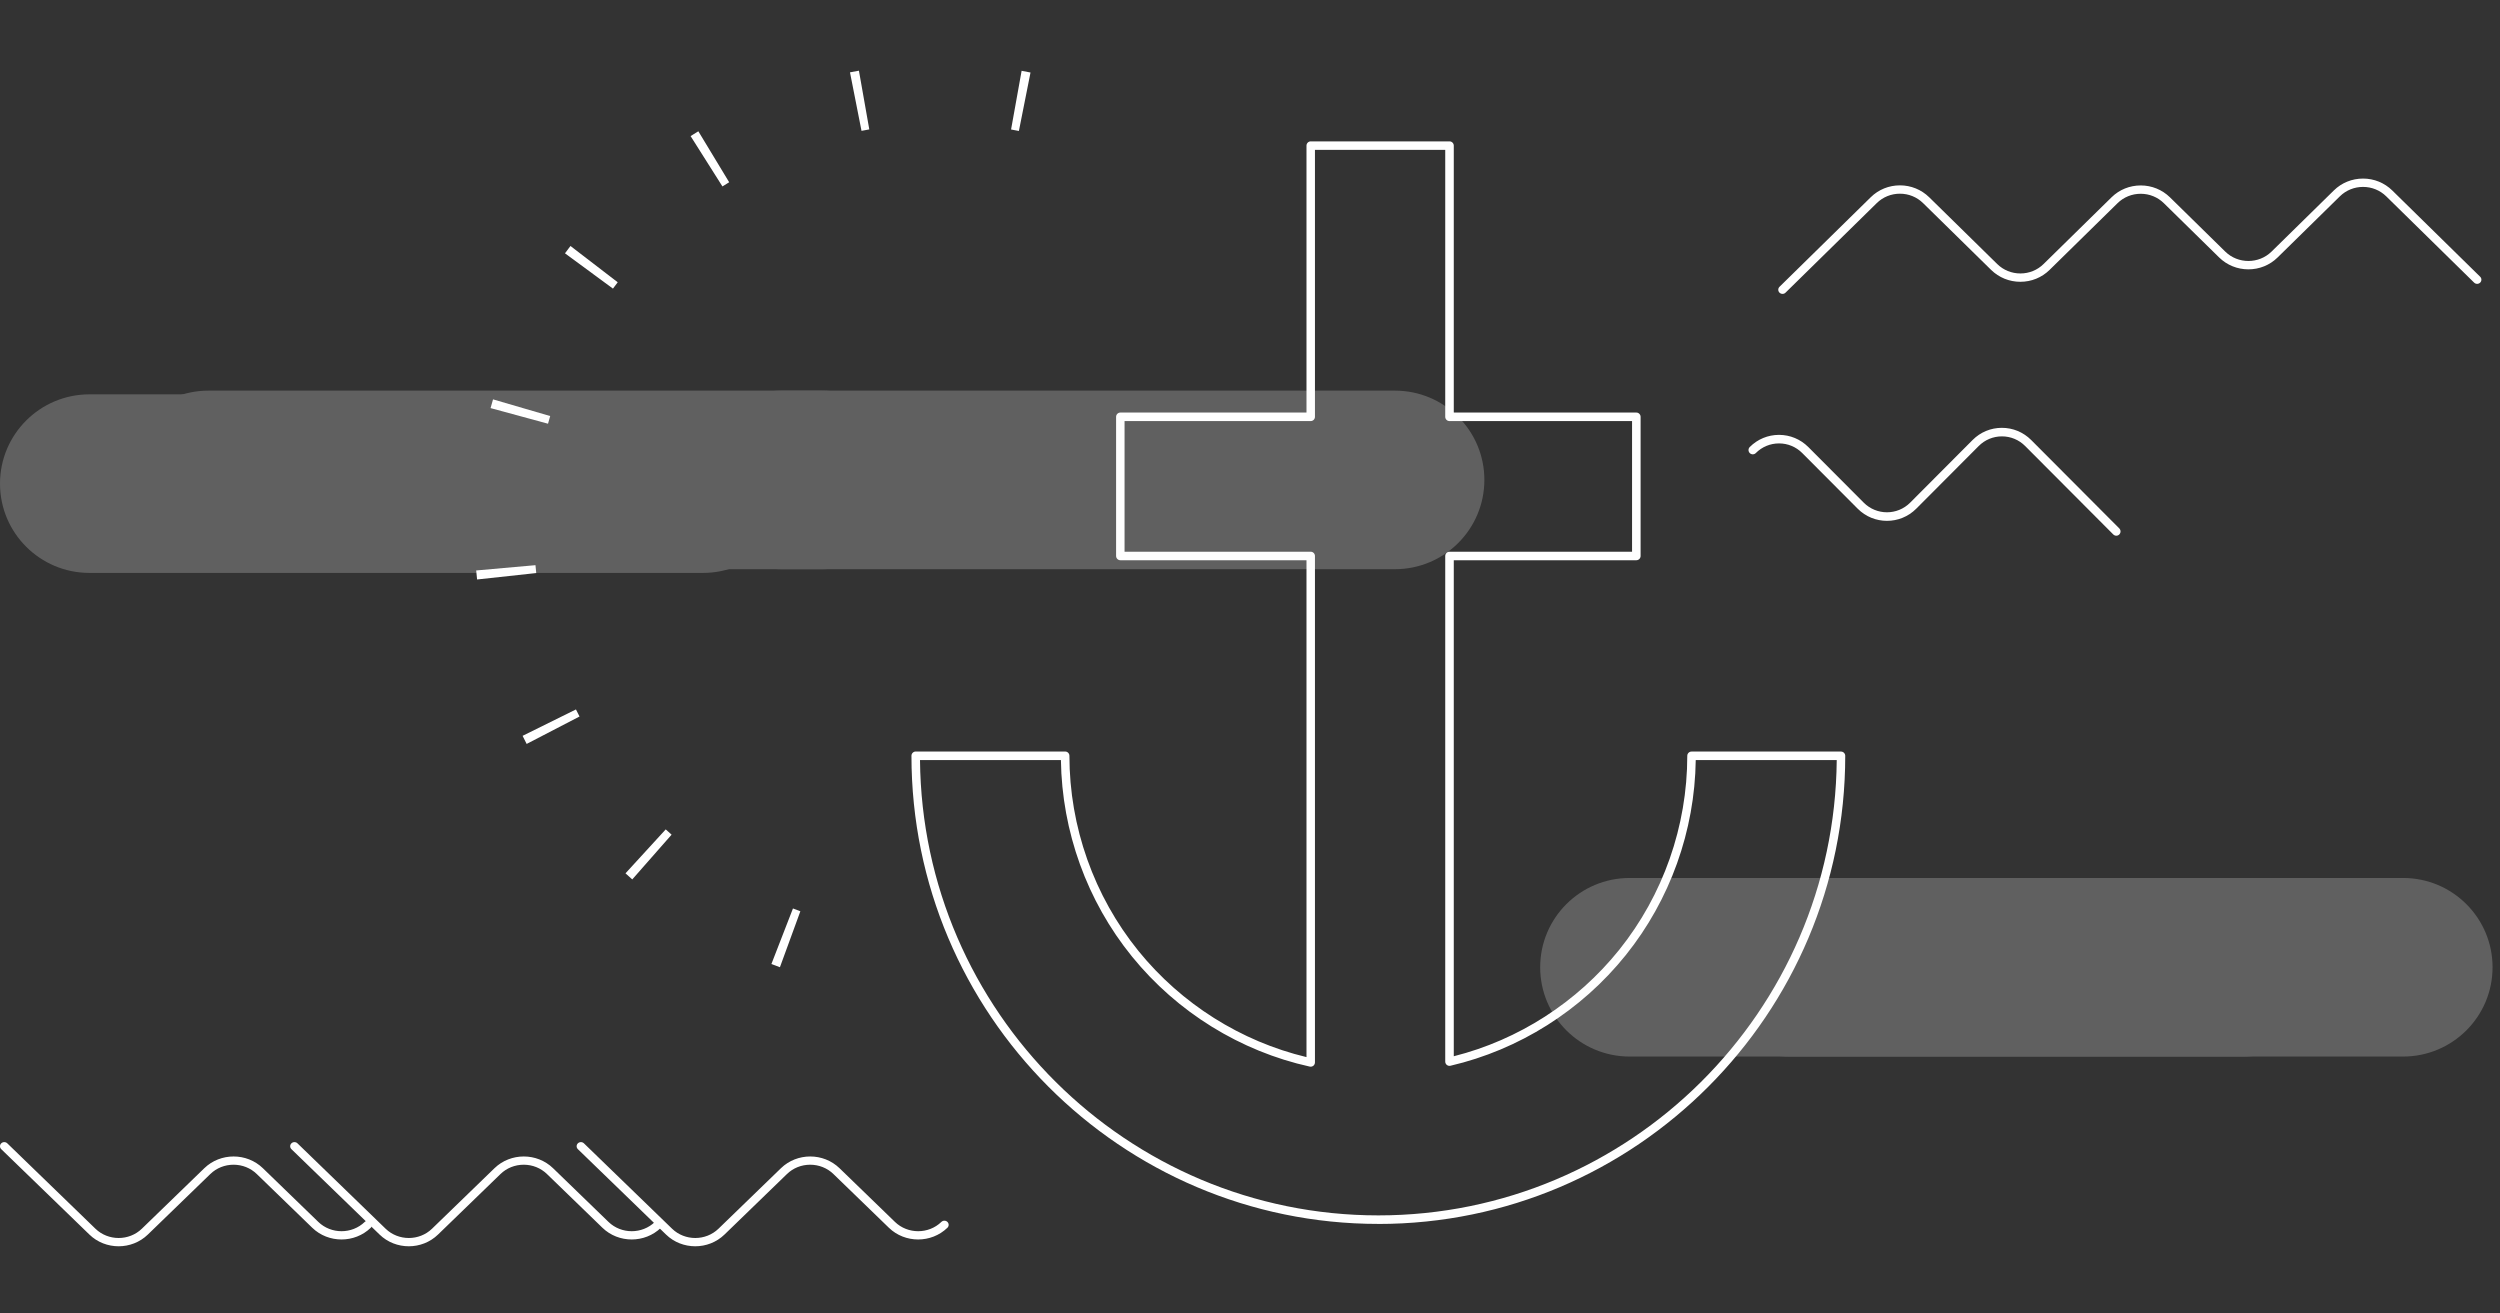 <svg xmlns="http://www.w3.org/2000/svg" width="672" height="353" viewBox="0 0 672 353" fill="none"><rect x="0" y="0" width="672" height="353" fill="#333333" stroke="none"/><path d="M374.952 153H210.048C196.765 153 186 142.257 186 129C186 115.743 196.765 105 210.048 105H374.952C388.235 105 399 115.743 399 129C399 142.257 388.235 153 374.952 153Z" fill="#606060"></path><path d="M602.952 284H438.048C424.765 284 414 273.257 414 260C414 246.743 424.765 236 438.048 236H602.952C616.235 236 627 246.743 627 260C627 273.257 616.235 284 602.952 284Z" fill="#606060"></path><path d="M645.952 284H481.048C467.765 284 457 273.257 457 260C457 246.743 467.765 236 481.048 236H645.952C659.235 236 670 246.743 670 260C670 273.257 659.235 284 645.952 284Z" fill="#606060"></path><path d="M220.952 153H56.048C42.764 153 32 142.257 32 129C32 115.743 42.764 105 56.048 105H220.952C234.235 105 245 115.743 245 129C245 142.257 234.235 153 220.952 153Z" fill="#606060"></path><path d="M188.952 154H24.048C10.764 154 0 143.257 0 130C0 116.743 10.764 106 24.048 106H188.952C202.235 106 213 116.743 213 130C213 143.257 202.235 154 188.952 154Z" fill="#606060"></path><path d="M370.506 328.989C301.308 328.989 245 272.544 245 203.153C245 202.523 245.514 202.008 246.143 202.008H286.317C286.946 202.008 287.46 202.523 287.46 203.153C287.46 222.239 294.064 240.879 306.05 255.657C317.568 269.851 333.553 279.921 351.184 284.149V150.592H301.148C300.52 150.592 300.006 150.076 300.006 149.446V112.042C300.006 111.412 300.52 110.896 301.148 110.896H351.184V39.146C351.184 38.516 351.698 38 352.327 38H389.633C390.262 38 390.776 38.516 390.776 39.146V110.896H439.851C440.48 110.896 440.994 111.412 440.994 112.042V149.446C440.994 150.076 440.48 150.592 439.851 150.592H390.776V283.92C408.178 279.532 423.923 269.416 435.247 255.302C447.05 240.592 453.54 222.079 453.54 203.165C453.54 202.535 454.054 202.019 454.683 202.019H494.857C495.486 202.019 496 202.535 496 203.165C496 272.544 439.703 329 370.494 329L370.506 328.989ZM247.297 204.299C247.914 271.891 302.954 326.697 370.506 326.697C438.058 326.697 493.098 271.902 493.715 204.299H455.814C455.563 223.339 448.912 241.91 437.018 256.723C425.077 271.616 408.338 282.178 389.885 286.474C389.542 286.555 389.188 286.474 388.913 286.257C388.639 286.039 388.479 285.707 388.479 285.363V149.446C388.479 148.816 388.993 148.301 389.622 148.301H438.697V113.187H389.622C388.993 113.187 388.479 112.672 388.479 112.042V40.291H353.458V112.042C353.458 112.672 352.944 113.187 352.315 113.187H302.28V148.301H352.315C352.944 148.301 353.458 148.816 353.458 149.446V285.581C353.458 285.925 353.298 286.257 353.035 286.474C352.761 286.692 352.407 286.772 352.075 286.704C333.393 282.579 316.414 272.074 304.268 257.101C292.19 242.219 285.437 223.511 285.175 204.299H247.274H247.297Z" fill="white"></path><path d="M479.15 79C478.852 79 478.565 78.887 478.336 78.674C477.888 78.234 477.888 77.525 478.336 77.086L502.862 53.011C504.961 50.95 507.749 49.824 510.708 49.824C513.668 49.824 516.456 50.962 518.555 53.011L536.852 70.971C538.515 72.604 540.729 73.505 543.081 73.505C545.433 73.505 547.647 72.604 549.31 70.971L567.584 53.033C569.684 50.973 572.471 49.847 575.431 49.847C578.391 49.847 581.178 50.984 583.278 53.033L598.145 67.627C601.575 70.994 607.161 70.994 610.591 67.627L627.34 51.187C629.439 49.126 632.227 48 635.186 48C638.146 48 640.934 49.137 643.033 51.187L666.664 74.383C667.112 74.822 667.112 75.532 666.664 75.971C666.217 76.41 665.494 76.41 665.047 75.971L641.416 52.774C639.752 51.142 637.538 50.241 635.186 50.241C632.835 50.241 630.621 51.142 628.957 52.774L612.209 69.215C610.11 71.275 607.322 72.401 604.362 72.401C601.403 72.401 598.615 71.264 596.516 69.215L581.649 54.621C579.985 52.988 577.771 52.087 575.42 52.087C573.068 52.087 570.854 52.988 569.19 54.621L550.916 72.559C548.817 74.62 546.029 75.746 543.07 75.746C540.11 75.746 537.322 74.608 535.223 72.559L516.926 54.599C515.263 52.966 513.049 52.065 510.697 52.065C508.345 52.065 506.131 52.966 504.468 54.599L479.942 78.674C479.712 78.899 479.425 79 479.127 79H479.15Z" fill="white"></path><path d="M568.87 144C568.571 144 568.284 143.885 568.054 143.665L544.363 119.893C542.696 118.22 540.476 117.296 538.119 117.296C535.761 117.296 533.542 118.22 531.874 119.893L515.084 136.741C510.748 141.092 503.687 141.092 499.351 136.741L484.447 121.786C482.78 120.112 480.56 119.189 478.203 119.189C475.845 119.189 473.625 120.112 471.958 121.786C471.509 122.236 470.785 122.236 470.336 121.786C469.888 121.335 469.888 120.608 470.336 120.158C472.441 118.047 475.235 116.893 478.203 116.893C481.17 116.893 483.964 118.058 486.069 120.158L500.973 135.114C504.411 138.565 510.012 138.565 513.451 135.114L530.241 118.266C532.345 116.154 535.14 115 538.107 115C541.074 115 543.869 116.166 545.973 118.266L569.664 142.038C570.112 142.488 570.112 143.215 569.664 143.665C569.434 143.896 569.146 144 568.847 144H568.87Z" fill="white"></path><path d="M186.897 335C184.044 335 181.192 333.953 179.03 331.847L155.336 308.897C154.888 308.462 154.888 307.76 155.336 307.326C155.785 306.891 156.51 306.891 156.958 307.326L180.651 330.276C184.09 333.607 189.691 333.607 193.13 330.276L209.923 314.01C214.259 309.81 221.321 309.81 225.657 314.01L240.563 328.449C244.002 331.78 249.603 331.78 253.042 328.449C253.49 328.015 254.215 328.015 254.664 328.449C255.112 328.884 255.112 329.585 254.664 330.02C250.328 334.22 243.266 334.22 238.93 330.02L224.024 315.581C222.356 313.966 220.136 313.075 217.778 313.075C215.42 313.075 213.201 313.966 211.533 315.581L194.741 331.847C192.567 333.953 189.726 335 186.874 335H186.897Z" fill="white"></path><path d="M31.897 335C29.044 335 26.192 333.953 24.03 331.847L0.336 308.897C-0.112 308.462 -0.112 307.76 0.336 307.326C0.785 306.891 1.51 306.891 1.958 307.326L25.651 330.276C29.09 333.607 34.691 333.607 38.13 330.276L54.923 314.01C59.259 309.81 66.321 309.81 70.657 314.01L85.563 328.449C89.002 331.78 94.603 331.78 98.042 328.449C98.49 328.015 99.215 328.015 99.664 328.449C100.112 328.884 100.112 329.585 99.664 330.02C95.328 334.22 88.266 334.22 83.93 330.02L69.023 315.581C67.356 313.966 65.136 313.075 62.778 313.075C60.42 313.075 58.201 313.966 56.533 315.581L39.741 331.847C37.567 333.953 34.726 335 31.874 335H31.897Z" fill="white"></path><path d="M109.897 335C107.044 335 104.192 333.953 102.03 331.847L78.336 308.897C77.888 308.462 77.888 307.76 78.336 307.326C78.785 306.891 79.51 306.891 79.958 307.326L103.651 330.276C107.09 333.607 112.691 333.607 116.13 330.276L132.923 314.01C137.259 309.81 144.321 309.81 148.657 314.01L163.563 328.449C167.002 331.78 172.603 331.78 176.042 328.449C176.49 328.015 177.215 328.015 177.664 328.449C178.112 328.884 178.112 329.585 177.664 330.02C173.328 334.22 166.266 334.22 161.93 330.02L147.024 315.581C145.356 313.966 143.136 313.075 140.778 313.075C138.42 313.075 136.201 313.966 134.533 315.581L117.741 331.847C115.567 333.953 112.726 335 109.874 335H109.897Z" fill="white"></path><path d="M209.639 259.989C208.873 259.702 208.107 259.416 207.352 259.13L213.148 244.194C213.811 244.445 214.474 244.697 215.137 244.949L209.639 260V259.989ZM169.962 236.399C169.345 235.861 168.739 235.312 168.133 234.751L178.947 222.939C179.473 223.42 179.999 223.889 180.524 224.358L169.951 236.388L169.962 236.399ZM141.568 199.979C141.191 199.258 140.825 198.525 140.471 197.793L154.817 190.696C155.125 191.337 155.457 191.967 155.777 192.596L141.568 199.967V199.979ZM128.24 155.764C128.149 154.952 128.069 154.15 128 153.338L143.934 151.919C144.003 152.628 144.072 153.326 144.14 154.036L128.24 155.764ZM147.307 113.896L131.864 109.695C132.081 108.917 132.298 108.127 132.527 107.349L147.89 111.836C147.695 112.523 147.501 113.209 147.307 113.896V113.896ZM164.761 77.579L151.867 68.091C152.348 67.427 152.839 66.774 153.342 66.122L166.042 75.874C165.607 76.434 165.184 77.007 164.761 77.579V77.579ZM194.196 50.121L185.634 36.581C186.32 36.146 187.017 35.711 187.714 35.287L196.002 48.988C195.396 49.354 194.79 49.732 194.196 50.109V50.121ZM273.879 35.207C273.182 35.07 272.485 34.932 271.776 34.806L274.611 19.034C275.411 19.183 276.211 19.332 277 19.492L273.879 35.207V35.207ZM231.574 35.173L228.476 19.446C229.277 19.286 230.077 19.137 230.877 19L233.666 34.784C232.969 34.91 232.271 35.035 231.574 35.173V35.173Z" fill="white"></path></svg>
